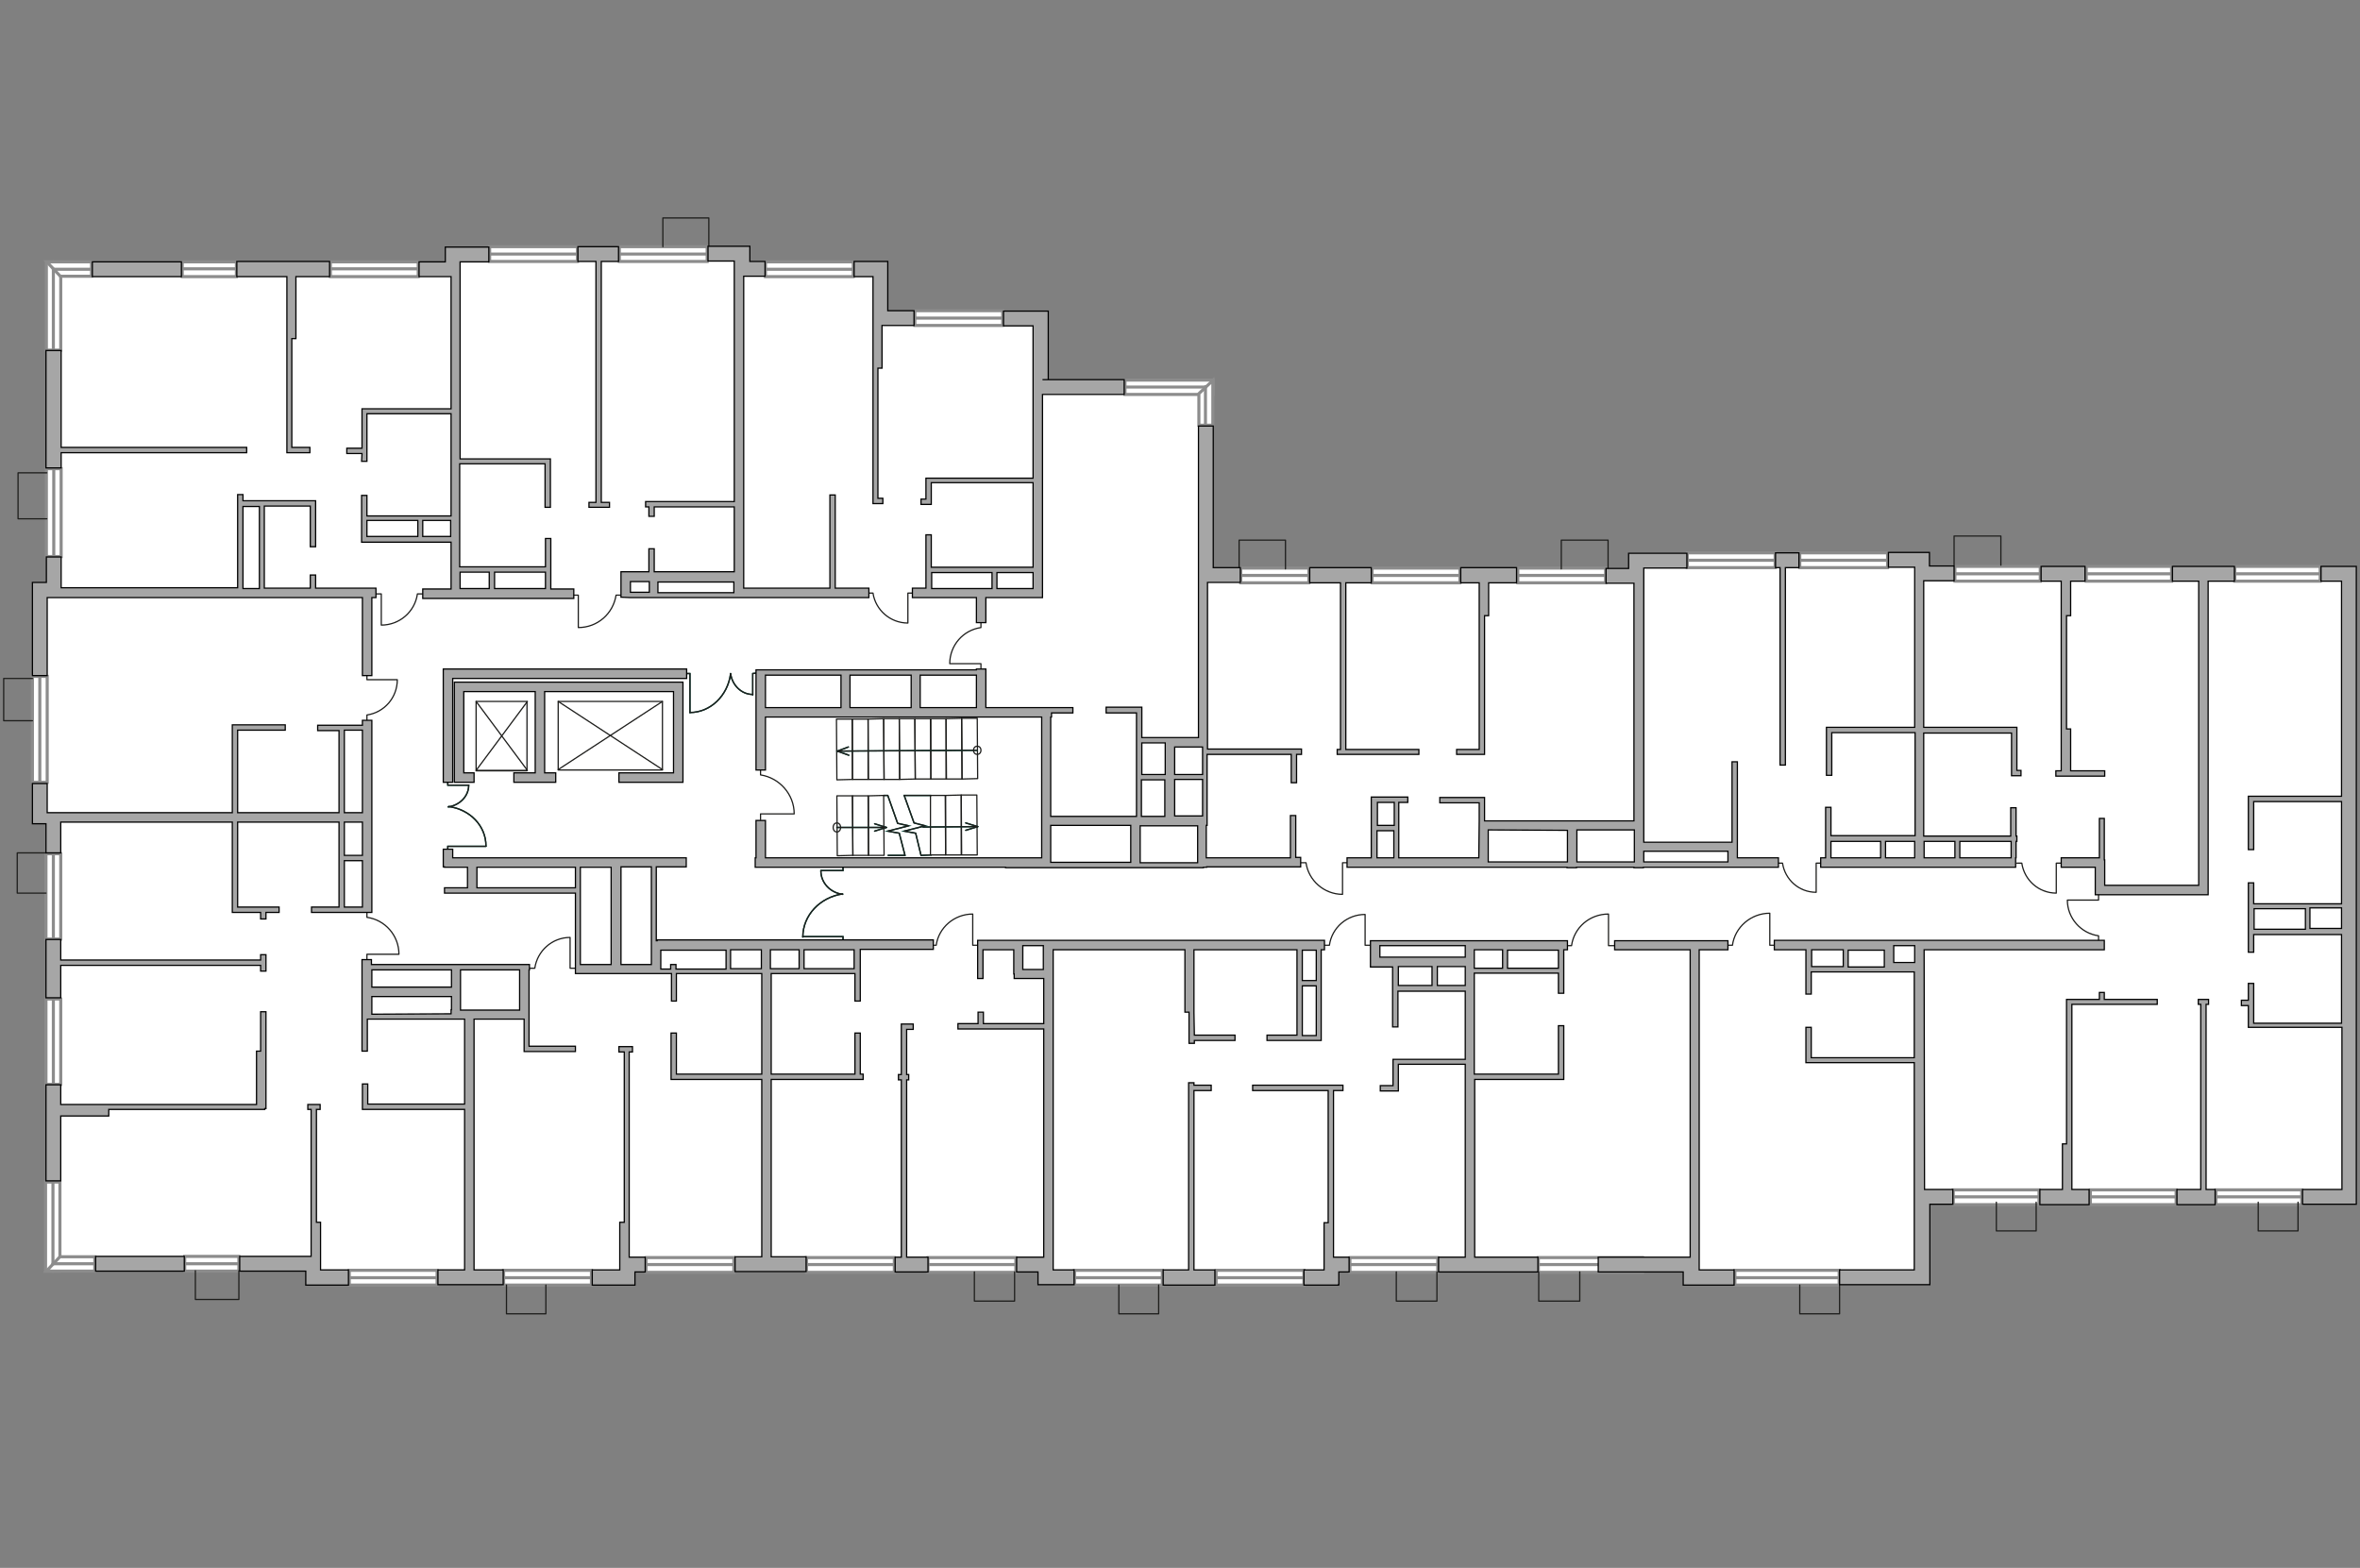 <?xml version="1.0" encoding="utf-8"?>
<!-- Generator: Adobe Illustrator 28.0.0, SVG Export Plug-In . SVG Version: 6.00 Build 0)  -->
<svg version="1.1" xmlns="http://www.w3.org/2000/svg" xmlns:xlink="http://www.w3.org/1999/xlink" x="0px" y="0px"
	 viewBox="0 0 575 382" style="enable-background:new 0 0 575 382;" xml:space="preserve">
<rect x="0" y="0" width="575" height="382" fill="#808080" stroke="none"/>
<style type="text/css">
	.st0{fill:#FFFFFF;}
	.st1{fill:#FFFFFF;stroke:#8C8C8C;stroke-width:0.75;stroke-linecap:round;stroke-miterlimit:10;}
	.st2{fill:none;stroke:#8C8C8C;stroke-width:0.75;stroke-linecap:round;stroke-miterlimit:10;}
	.st3{fill:none;stroke:#1D1D1B;stroke-width:0.3;stroke-linecap:round;stroke-linejoin:round;stroke-miterlimit:10;}
	.st4{fill:none;stroke:#014637;stroke-width:0.35;stroke-linecap:round;stroke-miterlimit:22.926;}
	.st5{fill:#A6A6A6;stroke:#000000;stroke-width:0.3;stroke-miterlimit:22.926;}
	.st6{display:none;opacity:0.1;}
	.st7{display:inline;fill:#00FFFF;}
</style>
<g id="Слой_1">
	<g id="bg">
		<rect x="358" y="237" class="st0" width="54.7" height="71.1"/>
		<rect x="380.1" y="230.3" class="st0" width="32.5" height="12.9"/>
		<polygon class="st0" points="186.2,247.3 113.5,247.3 113.5,311.7 152.5,311.2 152.4,308.1 186.6,308.1 		"/>
		<rect x="127.2" y="236.6" class="st0" width="59.3" height="12.4"/>
		<rect x="253.1" y="94.3" class="st0" width="39.5" height="81.3"/>
		<rect x="254.7" y="173" class="st0" width="37.8" height="7.3"/>
		<rect x="255.3" y="174.1" class="st0" width="21.8" height="26.3"/>
		<rect x="238.7" y="144.6" class="st0" width="17.7" height="29.4"/>
		<rect x="110.8" y="62.1" class="st0" width="68.3" height="76.7"/>
		<rect x="133" y="132.7" class="st0" width="19.5" height="12.2"/>
		<rect x="144.5" y="137.5" class="st0" width="34.9" height="3.6"/>
		<rect x="8.9" y="144.4" class="st0" width="73.9" height="55.2"/>
		<rect x="72.4" y="144.4" class="st0" width="16.9" height="32.7"/>
		<rect x="412.6" y="236.1" class="st0" width="54.8" height="75.1"/>
		<rect x="412.6" y="230.2" class="st0" width="28" height="11.1"/>
		<rect x="186" y="236.6" class="st0" width="69.1" height="71.5"/>
		<rect x="208.3" y="230.2" class="st0" width="39.5" height="9.2"/>
		<rect x="399" y="136.4" class="st0" width="68.4" height="67.9"/>
		<rect x="421.7" y="198.2" class="st0" width="23.6" height="11.9"/>
		<rect x="179.5" y="64.8" class="st0" width="34.5" height="79.6"/>
		<rect x="210.4" y="77.5" class="st0" width="42.7" height="61.7"/>
		<rect x="204.8" y="132.1" class="st0" width="21.1" height="12.6"/>
		<rect x="398.6" y="200.6" class="st0" width="27.6" height="5.6"/>
		<rect x="82.1" y="115.9" class="st0" width="28.5" height="10.3"/>
		<rect x="76.4" y="247.6" class="st0" width="37.4" height="64.1"/>
		<rect x="11.1" y="198.8" class="st0" width="71.7" height="109"/>
		<rect x="79.9" y="221.6" class="st0" width="9.1" height="27.5"/>
		<rect x="293" y="140.1" class="st0" width="106.1" height="54.7"/>
		<rect x="293" y="197.7" class="st0" width="41.4" height="13.4"/>
		<rect x="340.3" y="191.3" class="st0" width="21" height="18.8"/>
		<rect x="360.7" y="186.3" class="st0" width="38.3" height="15.2"/>
		<rect x="293.1" y="191.8" class="st0" width="41.5" height="8.6"/>
		<polygon class="st0" points="254.6,253 357.6,253 358,308.1 324,308.1 323.9,311.8 254.6,311.7 		"/>
		<rect x="255.3" y="229.8" class="st0" width="61.1" height="26.4"/>
		<rect x="12.6" y="65.5" class="st0" width="45.6" height="80.1"/>
		<rect x="56.4" y="65.5" class="st0" width="54.1" height="57.2"/>
		<rect x="75.8" y="131.6" class="st0" width="34.7" height="12.8"/>
		<rect x="63.4" y="120.7" class="st0" width="25.4" height="23.1"/>
		<rect x="75.2" y="122.1" class="st0" width="1.3" height="10.1"/>
		<rect x="321" y="230.2" class="st0" width="36.9" height="26.8"/>
		<rect x="127.8" y="235.8" class="st0" width="13.2" height="2"/>
		<rect x="467.8" y="140.1" class="st0" width="69" height="64.6"/>
		<rect x="512.1" y="201.2" class="st0" width="25.3" height="15.7"/>
		<rect x="490.6" y="198.1" class="st0" width="25.6" height="12.4"/>
		<rect x="467.9" y="229.8" class="st0" width="104.4" height="61.3"/>
		<rect x="511.7" y="216.9" class="st0" width="37" height="13.5"/>
		<rect x="511.3" y="226.8" class="st0" width="61" height="7.7"/>
		<rect x="536.8" y="138.6" class="st0" width="35.5" height="82.1"/>
		<rect x="52.9" y="109.1" class="st0" width="241.9" height="183.8"/>
		<rect x="182.7" y="169.6" class="st0" width="389.6" height="87.4"/>
	</g>
	<g id="windows">
		<g>
			<rect x="80.5" y="63.8" class="st1" width="21.4" height="3.6"/>
			<line class="st2" x1="80.5" y1="65.5" x2="101.8" y2="65.5"/>
		</g>
		<g>
			<rect x="11.3" y="114.2" class="st1" width="3.6" height="21.4"/>
			<line class="st2" x1="13.1" y1="135.6" x2="13.1" y2="114.3"/>
		</g>
		<g>
			<rect x="7.9" y="164.8" class="st1" width="3.6" height="25.8"/>
			<line class="st2" x1="9.7" y1="190.6" x2="9.7" y2="164.8"/>
		</g>
		<g>
			<rect x="11.2" y="208" class="st1" width="3.6" height="20.8"/>
			<line class="st2" x1="13" y1="228.7" x2="13" y2="208"/>
		</g>
		<g>
			<rect x="11.2" y="243.4" class="st1" width="3.6" height="20.8"/>
			<line class="st2" x1="13" y1="264.1" x2="13" y2="243.3"/>
		</g>
		<g>
			<rect x="119.3" y="60.1" class="st1" width="21.4" height="3.6"/>
			<line class="st2" x1="119.3" y1="61.9" x2="140.6" y2="61.9"/>
		</g>
		<g>
			<rect x="85.1" y="309.5" class="st1" width="21.4" height="3.6"/>
			<line class="st2" x1="85.1" y1="311.3" x2="106.3" y2="311.3"/>
		</g>
		<g>
			<rect x="122.7" y="309.5" class="st1" width="21.4" height="3.6"/>
			<line class="st2" x1="122.7" y1="311.3" x2="144" y2="311.3"/>
		</g>
		<g>
			<rect x="157.4" y="306.4" class="st1" width="21.4" height="3.6"/>
			<line class="st2" x1="157.5" y1="308.1" x2="178.7" y2="308.1"/>
		</g>
		<g>
			<rect x="196.5" y="306.4" class="st1" width="21.4" height="3.6"/>
			<line class="st2" x1="196.5" y1="308.1" x2="217.8" y2="308.1"/>
		</g>
		<g>
			<rect x="226.1" y="306.4" class="st1" width="21.4" height="3.6"/>
			<line class="st2" x1="226.1" y1="308.1" x2="247.4" y2="308.1"/>
		</g>
		<g>
			<rect x="261.8" y="309.5" class="st1" width="21.4" height="3.6"/>
			<line class="st2" x1="261.8" y1="311.3" x2="283.2" y2="311.3"/>
		</g>
		<g>
			<rect x="296.3" y="309.5" class="st1" width="21.4" height="3.6"/>
			<line class="st2" x1="296.2" y1="311.3" x2="317.5" y2="311.3"/>
		</g>
		<g>
			<rect x="328.9" y="306.4" class="st1" width="21.4" height="3.6"/>
			<line class="st2" x1="328.9" y1="308.1" x2="350.3" y2="308.1"/>
		</g>
		<g>
			<rect x="374.8" y="306.4" class="st1" width="25.4" height="3.6"/>
			<line class="st2" x1="374.8" y1="308.1" x2="400.2" y2="308.1"/>
		</g>
		<g>
			<rect x="422.7" y="309.5" class="st1" width="25.4" height="3.6"/>
			<line class="st2" x1="422.7" y1="311.3" x2="448" y2="311.3"/>
		</g>
		<g>
			<rect x="475.9" y="289.9" class="st1" width="20.9" height="3.6"/>
			<line class="st2" x1="476" y1="291.6" x2="496.8" y2="291.6"/>
		</g>
		<g>
			<rect x="509.3" y="289.9" class="st1" width="20.9" height="3.6"/>
			<line class="st2" x1="509.3" y1="291.6" x2="530.2" y2="291.6"/>
		</g>
		<g>
			<rect x="539.9" y="289.9" class="st1" width="20.9" height="3.6"/>
			<line class="st2" x1="540" y1="291.6" x2="560.8" y2="291.6"/>
		</g>
		<g>
			<rect x="150.9" y="60.1" class="st1" width="21.4" height="3.6"/>
			<line class="st2" x1="150.9" y1="61.9" x2="172.2" y2="61.9"/>
		</g>
		<g>
			<rect x="186.5" y="63.8" class="st1" width="21.4" height="3.6"/>
			<line class="st2" x1="186.5" y1="65.6" x2="207.9" y2="65.6"/>
		</g>
		<g>
			<rect x="222.9" y="75.7" class="st1" width="21.4" height="3.6"/>
			<line class="st2" x1="223" y1="77.5" x2="244.3" y2="77.5"/>
		</g>
		<g>
			<rect x="334.3" y="138.4" class="st1" width="21.4" height="3.6"/>
			<line class="st2" x1="334.3" y1="140.2" x2="355.7" y2="140.2"/>
		</g>
		<g>
			<rect x="302.3" y="138.4" class="st1" width="16.6" height="3.6"/>
			<line class="st2" x1="302.3" y1="140.2" x2="318.9" y2="140.2"/>
		</g>
		<g>
			<rect x="369.8" y="138.4" class="st1" width="21.4" height="3.6"/>
			<line class="st2" x1="369.7" y1="140.2" x2="391.1" y2="140.2"/>
		</g>
		<g>
			<rect x="411.1" y="134.7" class="st1" width="21.4" height="3.6"/>
			<line class="st2" x1="411.2" y1="136.5" x2="432.4" y2="136.5"/>
		</g>
		<g>
			<rect x="438.5" y="134.7" class="st1" width="21.4" height="3.6"/>
			<line class="st2" x1="438.5" y1="136.5" x2="459.9" y2="136.5"/>
		</g>
		<g>
			<rect x="476.3" y="138" class="st1" width="20.8" height="3.6"/>
			<line class="st2" x1="476.4" y1="139.8" x2="497.1" y2="139.8"/>
		</g>
		<g>
			<rect x="508.3" y="138" class="st1" width="20.8" height="3.6"/>
			<line class="st2" x1="508.3" y1="139.8" x2="529.1" y2="139.8"/>
		</g>
		<g>
			<rect x="544.5" y="138" class="st1" width="20.8" height="3.6"/>
			<line class="st2" x1="544.6" y1="139.8" x2="565.3" y2="139.8"/>
		</g>
		<g>
			<rect x="44.4" y="63.8" class="st1" width="13.2" height="3.6"/>
			<line class="st2" x1="44.4" y1="65.5" x2="57.5" y2="65.5"/>
		</g>
		<g>
			<rect x="45" y="306.1" class="st1" width="13.2" height="3.6"/>
			<line class="st2" x1="45" y1="307.9" x2="58.2" y2="307.9"/>
		</g>
		<g>
			<g>
				<rect x="274.1" y="92.6" class="st1" width="21.5" height="3.5"/>
				<line class="st2" x1="295.5" y1="94.3" x2="274.1" y2="94.3"/>
			</g>
			<g>
				<polygon class="st1" points="292.1,103.6 292.1,95.9 295.5,92.7 295.5,103.6 				"/>
				<line class="st2" x1="293.7" y1="94.2" x2="293.7" y2="103.6"/>
			</g>
		</g>
		<g>
			<g>
				<rect x="11.3" y="63.8" class="st1" width="3.5" height="21.5"/>
				<line class="st2" x1="13" y1="63.8" x2="13" y2="85.3"/>
			</g>
			<g>
				<polygon class="st1" points="22.3,67.3 14.7,67.3 11.4,63.8 22.3,63.8 				"/>
				<line class="st2" x1="13" y1="65.6" x2="22.3" y2="65.6"/>
			</g>
		</g>
		<g>
			<g>
				<rect x="11.1" y="288" class="st1" width="3.5" height="21.7"/>
				<line class="st2" x1="12.9" y1="309.7" x2="12.9" y2="287.9"/>
			</g>
			<g>
				<polygon class="st1" points="23.1,306.2 14.6,306.2 11.3,309.7 23.1,309.7 				"/>
				<line class="st2" x1="12.9" y1="307.9" x2="23.1" y2="307.9"/>
			</g>
		</g>
	</g>
	<g id="plan">
		<polyline class="st3" points="448.2,313.1 448.2,320.1 438.5,320.1 438.5,313.1 		"/>
		<polyline class="st3" points="496.1,292.9 496.1,299.9 486.4,299.9 486.4,292.9 		"/>
		<polyline class="st3" points="559.9,292.9 559.9,299.9 550.2,299.9 550.2,292.9 		"/>
		<polyline class="st3" points="384.9,309.9 384.9,317 374.9,317 374.9,309.9 		"/>
		<polyline class="st3" points="350.1,309.9 350.1,317 340.2,317 340.2,309.9 		"/>
		<polyline class="st3" points="282.3,313.1 282.3,320.1 272.6,320.1 272.6,313.1 		"/>
		<polyline class="st3" points="247.2,309.9 247.2,317 237.4,317 237.4,309.9 		"/>
		<polyline class="st3" points="133,313.1 133,320.1 123.4,320.1 123.4,313.1 		"/>
		<polyline class="st3" points="58.2,309.6 58.2,316.6 47.6,316.6 47.6,309.6 		"/>
		<polyline class="st3" points="11.2,217.6 4.2,217.6 4.2,207.8 11.2,207.8 		"/>
		<polyline class="st3" points="7.9,175.6 0.9,175.6 0.9,165.3 7.9,165.3 		"/>
		<polyline class="st3" points="11.4,126.4 4.4,126.4 4.4,115.2 11.4,115.2 		"/>
		<polyline class="st3" points="161.5,60.1 161.5,53.1 172.7,53.1 172.7,60.1 		"/>
		<polyline class="st3" points="301.9,138.6 301.9,131.6 313.2,131.6 313.2,138.6 		"/>
		<polyline class="st3" points="380.4,138.6 380.4,131.6 391.8,131.6 391.8,138.6 		"/>
		<polyline class="st3" points="476.1,137.7 476.1,130.6 487.5,130.6 487.5,137.7 		"/>
		<path class="st3" d="M433.2,210.3h1.1c0.6,4,4,7.1,8.2,7.1v-7.1h1.2"/>
		<path class="st3" d="M491.4,210.3h1.2c0.6,4.1,4.1,7.3,8.4,7.3v-7.3h1.3"/>
		<path class="st3" d="M317,210.2h1.2c0.6,4.3,4.4,7.7,8.9,7.7v-7.7h1.3"/>
		<path class="st3" d="M211.5,144.5h1.2c0.6,4.1,4.2,7.3,8.5,7.3v-7.3h1.3"/>
		<path class="st3" d="M102.9,144.7h-1.2c-0.6,4.3-4.3,7.6-8.8,7.6v-7.6h-1.3"/>
		<path class="st3" d="M151.4,145h-1.3c-0.7,4.5-4.5,7.9-9.2,7.9V145h-1.4"/>
		<path class="st3" d="M420.9,230.3h1.2c0.6-4.4,4.5-7.8,9.1-7.8v7.8h1.4"/>
		<path class="st3" d="M381.7,230.4h1.2c0.6-4.4,4.4-7.7,9-7.7v7.7h1.4"/>
		<path class="st3" d="M322.7,230.3h1.2c0.6-4.3,4.3-7.5,8.7-7.5v7.5h1.3"/>
		<path class="st3" d="M226.9,230.3h1.2c0.6-4.3,4.4-7.6,8.9-7.6v7.6h1.3"/>
		<path class="st3" d="M185.3,187.5v1.3c4.6,0.7,8.2,4.7,8.2,9.5h-8.2v1.4"/>
		<path class="st3" d="M129.1,235.9h1.2c0.6-4.2,4.2-7.5,8.6-7.5v7.5h1.3"/>
		<path class="st3" d="M239,151.7v1.2c-4.3,0.6-7.6,4.3-7.6,8.8h7.6v1.3"/>
		<path class="st3" d="M511.3,229.2V228c-4.3-0.6-7.6-4.3-7.6-8.7h7.6v-1.3"/>
		<path class="st3" d="M89.4,222.3v1.2c4.4,0.6,7.8,4.4,7.8,9h-7.8v1.4"/>
		<path class="st3" d="M89.4,175.4v-1.2c4.2-0.6,7.4-4.2,7.4-8.6h-7.4v-1.3"/>
		<g>
			<g>
				<g>
					<polyline class="st4" points="200,212.1 205.4,212.1 205.4,211.3 					"/>
					<path class="st4" d="M205.4,217.9"/>
					<path class="st4" d="M205.3,217.9c-3-0.4-5.3-2.8-5.3-5.7"/>
				</g>
				<g>
					<polyline class="st4" points="195.6,228.2 205.4,228.2 205.4,229.1 					"/>
					<path class="st4" d="M205.4,217.8"/>
					<path class="st4" d="M205.3,217.8c-5.5,0.8-9.7,5.2-9.7,10.5"/>
				</g>
			</g>
			<g>
				<g>
					<polyline class="st3" points="200,212.1 205.4,212.1 205.4,211.3 					"/>
					<path class="st3" d="M205.4,217.9"/>
					<path class="st3" d="M205.3,217.9c-3-0.4-5.3-2.8-5.3-5.7"/>
				</g>
				<g>
					<polyline class="st3" points="195.6,228.2 205.4,228.2 205.4,229.1 					"/>
					<path class="st3" d="M205.4,217.8"/>
					<path class="st3" d="M205.3,217.8c-5.5,0.8-9.7,5.2-9.7,10.5"/>
				</g>
			</g>
		</g>
		<g>
			<g>
				<g>
					<polyline class="st4" points="183.4,169.3 183.4,164.1 184.2,164 					"/>
					<path class="st4" d="M178,164.1"/>
					<path class="st4" d="M178,164.1c0.4,2.9,2.7,5.1,5.4,5.1"/>
				</g>
				<g>
					<polyline class="st4" points="168.1,173.6 168.1,164.1 167.3,164.1 					"/>
					<path class="st4" d="M178,164.1"/>
					<path class="st4" d="M178,164.2c-0.7,5.3-4.9,9.4-9.9,9.4"/>
				</g>
			</g>
			<g>
				<g>
					<polyline class="st3" points="183.4,169.3 183.4,164.1 184.2,164 					"/>
					<path class="st3" d="M178,164.1"/>
					<path class="st3" d="M178,164.1c0.4,2.9,2.7,5.1,5.4,5.1"/>
				</g>
				<g>
					<polyline class="st3" points="168.1,173.6 168.1,164.1 167.3,164.1 					"/>
					<path class="st3" d="M178,164.1"/>
					<path class="st3" d="M178,164.2c-0.7,5.3-4.9,9.4-9.9,9.4"/>
				</g>
			</g>
		</g>
		<g>
			<g>
				<g>
					<polyline class="st4" points="114.2,191.3 109.1,191.3 109.1,190.5 					"/>
					<path class="st4" d="M109.1,196.6"/>
					<path class="st4" d="M109.2,196.6c2.8-0.4,5-2.6,5-5.3"/>
				</g>
				<g>
					<polyline class="st4" points="118.4,206.2 109.1,206.2 109.1,207 					"/>
					<path class="st4" d="M109.1,196.5"/>
					<path class="st4" d="M109.3,196.5c5.2,0.7,9.1,4.7,9.1,9.6"/>
				</g>
			</g>
			<g>
				<g>
					<polyline class="st3" points="114.2,191.3 109.1,191.3 109.1,190.5 					"/>
					<path class="st3" d="M109.1,196.6"/>
					<path class="st3" d="M109.2,196.6c2.8-0.4,5-2.6,5-5.3"/>
				</g>
				<g>
					<polyline class="st3" points="118.4,206.2 109.1,206.2 109.1,207 					"/>
					<path class="st3" d="M109.1,196.5"/>
					<path class="st3" d="M109.3,196.5c5.2,0.7,9.1,4.7,9.1,9.6"/>
				</g>
			</g>
		</g>
		<g>
			<g>
				<polyline class="st4" points="215.3,193.8 216.3,193.8 218.7,200.6 221.4,201.2 216.3,202.5 219.1,203 220.5,208.4 216.4,208.4 
									"/>
			</g>
			<g>
				<polyline class="st3" points="215.3,193.8 216.3,193.8 218.7,200.6 221.4,201.2 216.3,202.5 219.1,203 220.5,208.4 216.4,208.4 
									"/>
			</g>
		</g>
		<g>
			<g>
				<polyline class="st4" points="226.8,193.8 220.3,193.8 222.7,200.5 225.4,201.2 220.3,202.5 223.1,203 224.4,208.4 226.9,208.3 
									"/>
			</g>
			<g>
				<polyline class="st3" points="226.8,193.8 220.3,193.8 222.7,200.5 225.4,201.2 220.3,202.5 223.1,203 224.4,208.4 226.9,208.3 
									"/>
			</g>
		</g>
		<polygon class="st3" points="203.9,190 203.8,175.2 207.6,175.2 207.7,189.9 		"/>
		<polygon class="st3" points="207.7,189.9 207.7,175.2 211.5,175.2 211.5,189.9 		"/>
		<polygon class="st3" points="211.6,189.9 211.5,175.2 215.3,175.1 215.4,189.9 		"/>
		<polygon class="st3" points="215.4,189.9 215.3,175.1 219.1,175.1 219.2,189.9 		"/>
		<polygon class="st3" points="219.2,189.9 219.1,175.1 222.9,175.1 223,189.8 		"/>
		<polygon class="st3" points="223,189.8 222.9,175.1 226.7,175.1 226.8,189.8 		"/>
		<polygon class="st3" points="226.8,189.8 226.8,175.1 230.5,175.1 230.5,189.8 		"/>
		<polygon class="st3" points="230.6,189.8 230.5,175.1 234.3,175 234.4,189.8 		"/>
		<polygon class="st3" points="234.4,189.8 234.3,175 238.1,175 238.2,189.7 		"/>
		<g>
			<g>
				<g>
					<line class="st4" x1="206.8" y1="184" x2="204" y2="183"/>
					<line class="st4" x1="204" y1="183" x2="206.7" y2="182"/>
				</g>
				<line class="st4" x1="238.1" y1="182.8" x2="203.9" y2="183"/>
			</g>
			<g>
				<g>
					<line class="st3" x1="206.8" y1="184" x2="204" y2="183"/>
					<line class="st3" x1="204" y1="183" x2="206.7" y2="182"/>
				</g>
				<line class="st3" x1="238.1" y1="182.8" x2="203.9" y2="183"/>
			</g>
		</g>
		<ellipse class="st3" cx="238.1" cy="182.8" rx="0.9" ry="1"/>
		<polygon class="st3" points="238,193.7 238.1,208.3 234.3,208.3 234.2,193.7 		"/>
		<polygon class="st3" points="234.2,193.7 234.2,208.3 230.4,208.3 230.4,193.8 		"/>
		<polygon class="st3" points="230.3,193.8 230.4,208.3 226.7,208.3 226.7,193.8 		"/>
		<polygon class="st3" points="215.3,193.8 215.4,208.4 211.6,208.4 211.6,193.9 		"/>
		<polygon class="st3" points="211.5,193.9 211.6,208.4 207.8,208.4 207.7,193.9 		"/>
		<polygon class="st3" points="207.7,193.9 207.8,208.4 204,208.5 203.9,193.9 		"/>
		<g>
			<g>
				<g>
					<line class="st4" x1="235.3" y1="200.5" x2="238.2" y2="201.4"/>
					<line class="st4" x1="238.2" y1="201.4" x2="235.3" y2="202.3"/>
				</g>
				<line class="st4" x1="224.9" y1="201.5" x2="238.2" y2="201.4"/>
			</g>
			<g>
				<g>
					<line class="st3" x1="235.3" y1="200.5" x2="238.2" y2="201.4"/>
					<line class="st3" x1="238.2" y1="201.4" x2="235.3" y2="202.3"/>
				</g>
				<line class="st3" x1="224.9" y1="201.5" x2="238.2" y2="201.4"/>
			</g>
		</g>
		<g>
			<g>
				<g>
					<line class="st4" x1="213.1" y1="200.7" x2="215.9" y2="201.6"/>
					<line class="st4" x1="215.9" y1="201.6" x2="213.1" y2="202.5"/>
				</g>
				<line class="st4" x1="203.9" y1="201.6" x2="216" y2="201.6"/>
			</g>
			<g>
				<g>
					<line class="st3" x1="213.1" y1="200.7" x2="215.9" y2="201.6"/>
					<line class="st3" x1="215.9" y1="201.6" x2="213.1" y2="202.5"/>
				</g>
				<line class="st3" x1="203.9" y1="201.6" x2="216" y2="201.6"/>
			</g>
		</g>
		<ellipse class="st3" cx="203.9" cy="201.6" rx="0.9" ry="1.1"/>
		<rect x="116" y="170.9" class="st3" width="12.4" height="16.9"/>
		<rect x="136" y="170.9" class="st3" width="25.4" height="16.7"/>
		<polyline class="st3" points="116,170.9 128.5,187.7 116,187.7 128.5,170.9 		"/>
		<line class="st3" x1="136" y1="170.9" x2="161.4" y2="187.5"/>
		<line class="st3" x1="136" y1="187.5" x2="161.4" y2="170.9"/>
		<g>
			<rect x="22.5" y="63.8" class="st5" width="21.7" height="3.6"/>
			<rect x="23.3" y="306.1" class="st5" width="21.6" height="3.6"/>
			<polygon class="st5" points="14.9,110.3 60.1,110.3 60.1,109 14.9,109 14.9,85.4 11.2,85.4 11.2,114 14.9,114 			"/>
			<path class="st5" d="M11.2,200.7v7.1h3.6v-7.5h41.8v21.5v0.5h6.9v1.6h1.3v-1.6H68V221H57.9v-20.7h24.7V221h-6.7v1.3h6.7h1.3h4.4
				l0,0h2.3v-46.8h-2.3v1.2h-4.4l0,0h-1.3l0,0h-5.2v1.3h5.2V198H57.9v-20.1h11.6v-1.3H56.6v1.3l0,0V198H14.8l0,0h-3.3v-7.1H7.9v9.8
				H11.2z M88.3,208.4h-4.4v-8.1h4.4V208.4z M83.9,221v-11.3h4.4V221H83.9z M83.9,177.9h4.4V198h-4.4V177.9z"/>
			<polygon class="st5" points="11.2,228.9 11.2,243.1 14.8,243.1 14.8,235.2 63.5,235.2 63.5,236.6 64.8,236.6 64.8,232.6 
				63.5,232.6 63.5,233.9 14.8,233.9 14.8,228.9 			"/>
			<path class="st5" d="M11.5,145.6h3.4l0,0h73.4v19h2.3v-19h1v-2.3H76.9v-3.2h-1.3v3.2H64.4v-20h11.2v9.9h1.3v-10.8l0,0V122H59.2
				v-1.5h-1.3v22.7h-43v-7.5h-3.6v6.2H7.9v22.7h3.6V145.6z M59.2,123.4h4v20h-4V123.4z"/>
			<polygon class="st5" points="326.2,306.3 324.9,306.3 324.9,297.9 324.9,297.9 324.9,265.7 327.2,265.7 327.2,264.4 305.2,264.4 
				305.2,265.7 323.6,265.7 323.6,297.9 322.6,297.9 322.6,306.3 322.6,309.4 317.7,309.4 317.7,313.1 326.1,313.1 326.1,313 
				326.2,313 326.2,309.9 328.7,309.9 328.7,306.3 			"/>
			<polygon class="st5" points="502.2,141.6 502.2,147.2 502.2,147.2 502.2,178.6 502.2,178.6 502.2,187.8 500.9,187.8 500.9,189.1 
				502.2,189.1 502.2,189.1 504.5,189.1 504.5,189.1 512.8,189.1 512.8,187.8 504.5,187.8 504.5,177.6 503.5,177.6 503.5,150 
				504.5,150 504.5,141.6 508,141.6 508,138 497.3,138 497.3,141.6 			"/>
			<polygon class="st5" points="212.7,77.5 212.7,77.5 212.7,79.3 212.7,89.7 212.7,89.7 212.7,121.4 212.7,121.4 212.7,122.7 
				215.1,122.7 215.1,121.4 213.9,121.4 213.9,89.7 214.9,89.7 214.9,79.3 222.7,79.3 222.7,75.7 216.3,75.7 216.3,67.4 216.3,67.4 
				216.3,63.7 216.3,63.7 216.3,63.7 212.7,63.7 212.7,63.7 208.1,63.7 208.1,67.4 212.7,67.4 			"/>
			<polygon class="st5" points="69.9,82.5 69.9,82.5 69.9,109 69.9,109 69.9,110.3 69.9,110.3 69.9,110.3 71.1,110.3 71.1,110.3 
				75.5,110.3 75.5,109 71.1,109 71.1,82.5 72.1,82.5 72.1,67.4 80.3,67.4 80.3,63.7 57.7,63.7 57.7,67.4 69.9,67.4 			"/>
			<path class="st5" d="M491.2,209L491.2,209v-4h0.2v-1.3h-0.2v-6.9h-1.3v6.9h-21.2v-25.1h21.4V189h0.6h0.7h1v-1.3h-1v-9.2v-1v-0.3
				h-22.7v-35.7h7.4v-3.6h-6v-3.3h-3.6l0,0h-6.4v3.6h6.4v3.3l0,0v35.7h-21.5v0.3v1v10.4h1.3v-10.4h20.3v25.1h-20.5v-6.9h-1.3V209
				h-1.2v2.3h47.5V209z M490,209h-12.5v-4H490V209z M476.3,205v4h-7.5v-4H476.3z M466.5,209h-7.1v-4h7.1V209z M446.1,205h12.1v4
				h-12.1V205z"/>
			<path class="st5" d="M381.9,229.2h-25l0,0h-23v0.6l0,0v5.8h2.3l0,0h3.1v14.6h1.3v-8.7H357v16.6h-16.3l0,0h-1.3v6.4h-3.1v1.3h4.4
				v-0.5v-0.8v-5.2H357v47h-6.5v3.6h24.2v-3.6h-15.4V263H381v-0.2v-1.1v-11.8h-1.3v11.8h-20.5v-24.6h20.5v4.9h1.3v-10.6h0.9V229.2z
				 M336.2,230.4H357v1v1.8h-20.8V230.4z M340.7,235.5h8.2v4.6h-8.2V235.5z M350.2,240.1v-4.6h6.8v4.6H350.2z M359.2,231.4h6.9v4.5
				h-6.9V231.4z M379.7,235.9h-12.4v-4.4h12.4V235.9z"/>
			<path class="st5" d="M159.9,229.2v-18h7.3V209h-56.9v-2.1h-2.3v4.3h0.3v0.1h5.6v5h-5.6v1.3h31.9V235v0.5v1.7h18.6l0,0h2.3l0,0
				h2.5v6.7h1.2v-6.7h20.8v24.5h-20.8v-10h-1.3v10v1.3l0,0h22.1v43.2h-6.5v3.6h17.3v-3.6h-8.5V263h22.4v-1.3h-0.7v-10h-1.3v10h-20.4
				v-24.5h20.4v6.7h1.3v-12.6h17.8V229h-67.3V229.2z M158.7,232.8v2.2h-7.4v-23.8h7.4V232.8L158.7,232.8z M116.2,216.3v-5h24v5
				H116.2z M141.4,211.3h7.5V235h-7.5V211.3z M163.4,235v1.1H161v-1v-3.6h15.9v4.6h-12.2V235H163.4z M178,236v-4.6h7.5v4.6H178z
				 M187.7,231.4h7v4.6h-7V231.4z M208.1,236h-12.2v-4.6h12.2V236z"/>
			<polygon class="st5" points="26.5,271.9 26.5,270.3 64.5,270.3 64.5,270.1 64.8,270.1 64.8,256.1 64.8,256.1 64.8,246.5 
				63.5,246.5 63.5,256.1 62.5,256.1 62.5,269.1 14.8,269.1 14.8,264.3 11.2,264.3 11.2,287.7 14.8,287.7 14.8,271.9 			"/>
			<polygon class="st5" points="78.1,297.8 77.1,297.8 77.1,270.3 78,270.3 78,269.1 75,269.1 75,270.3 75.8,270.3 75.8,297.8 
				75.8,299.8 75.8,306.1 58.4,306.1 58.4,309.7 74.5,309.7 74.5,313.1 84.9,313.1 84.9,309.4 78.1,309.4 			"/>
			<polygon class="st5" points="153.3,297.8 153.3,297.8 153.3,256.3 154.1,256.3 154.1,255 150.8,255 150.8,256.3 152.1,256.3 
				152.1,297.8 151,297.8 151,309.4 144.3,309.4 144.3,313.1 154.7,313.1 154.7,309.9 157.2,309.9 157.2,306.3 153.3,306.3 			"/>
			<polygon class="st5" points="414,231.4 421,231.4 421,229.2 393.4,229.2 393.4,231.4 411.8,231.4 411.8,306.3 389.4,306.3 
				389.4,309.9 410.1,309.9 410.1,313.1 422.5,313.1 422.5,309.4 414,309.4 			"/>
			<path class="st5" d="M468.8,231.4h43.9v-2.3h-35.8l0,0h-17.5l0,0h-27.1v2.3h7.7v10.8h1.3v-5.4H459l0,0h7.4v20.9h-25.1v-7.4H440
				v8.6h1.3l0,0h25.1v36.9l0,0v13.6h-18.2v3.6h22l0,0l0,0v-19.6h5.6v-3.6h-6.9L468.8,231.4L468.8,231.4z M459.1,235.6h-8.8v-4.1h8.8
				v3.1V235.6z M441.4,231.4h7.7v4.1h-7.7V231.4z M461.4,234.5v-4.1h5.1v4.1H461.4z"/>
			<polygon class="st5" points="535.7,215.7 512.8,215.7 512.8,209.5 512.7,209.5 512.7,199.4 511.5,199.4 511.5,209 502.2,209 
				502.2,211.3 510.5,211.3 510.5,218 512.3,218 512.3,218 538,218 538,215.7 538,215.7 538,141.6 544.4,141.6 544.4,138 529.3,138 
				529.3,141.6 535.7,141.6 			"/>
			<polygon class="st5" points="167.3,163 108,163 108,163.2 108,165.3 108,190.6 110.3,190.6 110.3,165.3 167.3,165.3 			"/>
			<polygon class="st5" points="166.4,168.5 166.4,166.2 110.7,166.2 110.7,166.2 110.7,168.5 110.7,188.3 110.7,190.6 110.7,190.6 
				115.5,190.6 115.5,188.3 113,188.3 113,168.5 130.4,168.5 130.4,188.3 125.2,188.3 125.2,190.6 130.4,190.6 132.7,190.6 
				135.4,190.6 135.4,188.3 132.7,188.3 132.7,168.5 164.1,168.5 164.1,188.3 150.8,188.3 150.8,190.6 164.1,190.6 164.1,190.6 
				166.4,190.6 166.4,190.6 166.4,190.6 166.4,190.6 			"/>
			<path class="st5" d="M153.6,145.6h4.6l0,0h2.3l0,0h18.5h1.1h1.2l0,0h30.4v-2.3h-8.2v-22.7h-1.3v22.7h-21v-76h5.2v-3.6h-3.7V60
				H179l0,0h-6.5v3.6h6.4v58.6h-21.6v1.3h0.8v2.3h1.3v-2.3h19.5v15.8h-19.5v-5.6h-1.3v5.6h-6.8l0,0l0,0v6.2L153.6,145.6L153.6,145.6
				z M153.6,141.7h4.6v2.6h-4.6V141.7z M178.8,143.4v1h-18.5v-2.6h18.5V143.4z"/>
			<path class="st5" d="M128.9,248.3L128.9,248.3L128.9,248.3L128.9,248.3v-12h0.1V235h-0.1l0,0h-2.3l0,0h-14.4l0,0h-2.3l0,0H90.5
				v-1.2h-2.3V247l0,0v9.1h1.3v-7.8h20.5l0,0h3.2V269H89.6v-4.9h-1.3v6.2h0.6l0,0h24.3v39.1h-6.5v3.6h15.9v-3.6h-7.1v-61.1h12.2v7.9
				h0.6h0.6h11.3v-1.3h-11.3L128.9,248.3L128.9,248.3z M126.6,236.3v9.8h-14.4v-9.8H126.6z M110,236.3v4.2H90.6v-4.2H110z
				 M90.6,247.1v-4.3H110v3.2h-0.1v1L90.6,247.1L90.6,247.1z"/>
			<path class="st5" d="M290.9,246.7v-1.9v-13.4H316v20.8h-7.3v1.3h13.2v-0.3v-1v-20.8h0.8v-2.3h-67.9l0,0h-7.2l0,0h-9.4v0.7v1.6v7
				h1.3v-7h7.5v5.9h0.1v1.1h7.2v11h-14.7v-2.8h-1.3v2.8h-4.9v1.3h20.9v55.6h-6.6v3.6h5.2v3.1h3.6l0,0h5.2v-3.6h-5.1v-78h32.1v15.2h1
				v5.6v1.3v0.7h1.3v-0.7h9.9v-1.3H291L290.9,246.7L290.9,246.7z M317.3,252.3v-12.1h3.4v12.1H317.3z M320.7,238.9h-3.4v-7.4h3.4
				L320.7,238.9L320.7,238.9z M254.2,236.2h-5v-4.7v-1.1h5v1.1V236.2z"/>
			<polygon class="st5" points="290.9,265.7 295.1,265.7 295.1,264.4 290.9,264.4 290.9,263.8 289.6,263.8 289.6,309.4 283.4,309.4 
				283.4,313.1 296,313.1 296,309.4 290.9,309.4 			"/>
			<polygon class="st5" points="537.5,244.7 538.1,244.7 538.1,243.5 535.6,243.5 535.6,244.7 536.2,244.7 536.2,289.8 530.4,289.8 
				530.4,293.5 536.2,293.5 537.5,293.5 539.7,293.5 539.7,289.8 537.5,289.8 			"/>
			<polygon class="st5" points="220.9,263.1 221.4,263.1 221.4,261.8 220.9,261.8 220.9,250.8 222.5,250.8 222.5,249.5 219.6,249.5 
				219.6,250.8 219.6,250.8 219.6,261.8 218.9,261.8 218.9,263.1 219.6,263.1 219.6,306.3 218.1,306.3 218.1,309.9 226.1,309.9 
				226.1,306.3 220.9,306.3 			"/>
			<polygon class="st5" points="145.2,122.4 143.5,122.4 143.5,123.6 148.5,123.6 148.5,122.4 146.5,122.4 146.5,63.7 150.7,63.7 
				150.7,60.1 140.8,60.1 140.8,63.7 145.2,63.7 			"/>
			<path class="st5" d="M226.9,122.4L226.9,122.4v-4.8h24.8v20.6h-24.8v-7.9h-1.3v13h-3.3v2.3h15.6v6.1h2.3v-6.1h13.8l0,0l0,0V96.1
				h19.9v-3.6h-19.9l0,0h1.4V75.8h-0.8h-2.9h-7.2v3.6h7.2v13.2v23.9h-25.5l0,0h-0.6v5.1h-1.2v1.3h2.5V122.4z M251.7,143.4h-8.8v-3.9
				h8.8V143.4z M227,139.5h14.7v3.9H227V139.5z"/>
			<path class="st5" d="M269.5,172.4v1.3h7.4v25.2H256v-24.2h0.2v-1h5.2v-1.3h-5.2l0,0h-16V163h-2.3v0.2h-51.4l0,0h-2.3v9.2l0,0v2.3
				l0,0v12.9h2.3v-12.9h67.3V209h-67.3v-9.1h-2.3v9.1H184v2.3h61v0.1h48.2v-0.1h0.8v-0.1h22.9v-2.3h-1.2v-10.2h-1.3V209h-20.5v-7.9
				h0.2v-2.3l0,0v-15h20.5v6.9h1.3v-6.9h1.2v-1.3h-22.9v-0.6l0,0v-2.3l0,0v-37.7h8v-3.6h-6.6v-34.5h-3.6v24v10.6v3.6l0,0v37.7h-13.8
				v-6.1l0,0v-1.3l0,0l0,0H277l0,0h-7.5V172.4z M237.9,172.4h-13.7v-7.9h13.7V172.4z M222,172.4h-14.9v-7.9H222V172.4z M186.5,164.5
				h18.4v7.9h-18.4V164.5z M278.1,190h5.7v8.9h-5.7V190z M256,201.1h19.5v9H256V209V201.1z M291.8,210.2h-14v-9h14V210.2z
				 M286.2,198.8v-8.9h6.8v8.9H286.2z M293,188.7h-6.8V182h6.8V188.7z M283.9,181v1v6.7h-5.7V181H283.9z"/>
			<polygon class="st5" points="326.6,182.6 325.8,182.6 325.8,183.8 345.7,183.8 345.7,182.6 327.9,182.6 327.9,142 334.1,142 
				334.1,138.3 319.1,138.3 319.1,142 326.6,142 			"/>
			<path class="st5" d="M360.4,200L360.4,200l-0.1,9h-19.5v-13.5h2.2v-1.3h-2.2l0,0h-1.3l0,0h-4.1l0,0h-1.3V209h-5.9v2.3h32.3l0,0
				h21.3v0.1h2.3v-0.1h14v0.1h2.3v-0.1h20.9h2.3h9.7V209h-10v-1.4v-2.4v-19.6H422v19.6h-1l0,0h-20.5v-66.8H411v-3.6h-12.8l0,0h-1.4
				v3.7h-5.5v3.6h6.8V200h-35.5l0,0h-0.9v-4.4v-1.3l0,0h-10.9v1.3h9.6L360.4,200L360.4,200z M339.7,195.5v5.6h-4.1v-5.6H339.7z
				 M335.5,202.4h4.1v6.6h-4.1V202.4z M421,207.4v2.6h-20.5v-2.6H421z M398.2,210h-14v-7.8h14V210z M381.9,202.3v7.7h-19.3v-1v-6.8
				L381.9,202.3L381.9,202.3z"/>
			<polygon class="st5" points="433.7,186.4 435,186.4 435,138.3 438.3,138.3 438.3,134.7 432.6,134.7 432.6,138.3 433.7,138.3 			
				"/>
			<polygon class="st5" points="512.7,241.8 511.5,241.8 511.5,243.5 503.5,243.5 503.5,243.6 503.5,243.6 503.5,278.7 502.5,278.7 
				502.5,289.8 497,289.8 497,293.5 509,293.5 509,289.8 504.8,289.8 504.8,282.5 504.8,278.7 504.8,244.7 525.6,244.7 525.6,243.5 
				512.7,243.5 			"/>
			<path class="st5" d="M547.9,250.3h0.6h0.6h21.5v39.5H561v3.6h12h1.1V141.6l0,0V138h-8.6v3.6h5V194h-21.4l0,0h-1.3v13h1.3v-11.7
				h21.4v24.9h-21.4v-5.1h-1.3v16.9h1.3v-4.3h21.4v21.6h-21.4v-9.7h-1.3v4.1h-1.7v1.3h1.7V250.3z M549.2,221.4h12.5v5h-12.5V221.4z
				 M562.8,226.2v-5h7.7v5H562.8z"/>
			<polygon class="st5" points="361.7,183.4 361.7,182.6 361.7,150 362.7,150 362.7,142 369.5,142 369.5,138.3 355.9,138.3 
				355.9,142 360.4,142 360.4,150 360.4,182.6 354.9,182.6 354.9,183.8 361.7,183.8 			"/>
			<path class="st5" d="M88.1,112.4h1.3v-11.6h20.5v24.9H89.4v-5h-1.3v11.4h0.7h0.6h12.4l0,0h1.3l0,0h6.8v11.4h-6.9v2.3h6.9l0,0h2.3
				l0,0h27.6v-2.3h-5.6v-12.3h-1.3v6.9H112V113h20.8v10.6h1.3v-11.2l0,0v-0.6h-22v-48h7v-3.6h-10.4l0,0h-0.2l0,0l0,0v3.6h-6.4v3.6
				h6.4l0,0h1.4v32.2H89.5l0,0h-1.3v9.6h-3.7v1.3h3.7L88.1,112.4L88.1,112.4z M89.4,130.7v-3.9h12.4v3.9H89.4z M103,130.7v-3.9h6.8
				v3.9H103z M132.9,143.4h-12.4v-4h12.4V143.4z M119.2,139.4v4h-7.1v-4H119.2z"/>
		</g>
	</g>
</g>
<g id="Hover" class="st6">
	<polygon id="N1" class="st7" points="185.4,237.2 140.1,237.2 140.1,235.9 129,235.9 129,236.3 128.9,236.3 128.9,248.3 
		115.4,248.3 115.4,309.4 151,309.4 151,306.4 185.4,306.4 	"/>
	<polygon id="N2" class="st7" points="78.1,309.4 113.1,309.4 113.1,248.3 88.2,248.3 88.2,233.8 89.4,233.8 89.4,222.3 88.3,222.3 
		88.3,200.3 14.8,200.3 14.8,306.2 78.1,306.2 	"/>
	<polygon id="N3" class="st7" points="88.3,198 88.3,175.4 89.4,175.4 89.4,164.5 88.3,164.5 88.3,145.6 11.5,145.6 11.5,198 	"/>
	<polygon id="N4" class="st7" points="91.6,143.3 91.6,144.7 102.9,144.7 102.9,143.5 109.8,143.5 109.8,67.4 14.7,67.4 14.7,143.2 
			"/>
	<polygon id="N5" class="st7" points="112.1,143.4 139.7,143.4 139.7,145 151.4,145 151.4,139.3 178.9,139.3 178.9,63.6 112.1,63.6 
			"/>
	<polygon id="N6" class="st7" points="181.1,143.3 211.6,143.3 211.6,144.5 222.3,144.5 222.3,143.3 251.7,143.3 251.7,79.4 
		212.7,79.4 212.7,67.4 181.1,67.4 	"/>
	<polygon id="N7" class="st7" points="293.9,209 316.9,209 316.9,210.2 328.3,210.2 328.3,209 360.3,209 360.3,200 398.1,200 
		398.1,142.1 294.2,142.1 294.2,201.1 293.9,201.1 	"/>
	<polygon id="N8" class="st7" points="466.5,209 443.7,209 443.7,210.3 433.2,210.3 433.2,209 423.2,209 423.2,205.2 400.5,205.2 
		400.5,138.4 466.6,138.4 	"/>
	<polygon id="N9" class="st7" points="468.8,209 491.2,209 491.2,210.3 502.2,210.3 502.2,209 512.7,209 512.7,209.5 512.8,209.5 
		512.8,215.7 535.7,215.7 535.7,141.6 468.8,141.6 	"/>
	<polygon id="N10" class="st7" points="538,141.6 538,218 511.3,218 511.3,231.4 468.9,231.4 468.9,289.8 570.5,289.8 570.5,141.6 	
		"/>
	<polygon id="N11" class="st7" points="466.4,309.4 466.4,236.8 440,236.8 440,231.4 432.3,231.4 432.3,230.3 421,230.3 421,231.4 
		414,231.4 414,309.4 	"/>
	<polygon id="N12" class="st7" points="411.8,306.3 411.8,231.4 393.4,231.4 393.4,230.4 381.9,230.4 381.9,231.4 359.2,231.4 
		359.2,306.3 	"/>
	<polygon id="N13" class="st7" points="357,306.3 357,235.5 334,235.5 334,230.3 322.7,230.3 322.7,231.4 256.6,231.4 256.6,309.4 
		322.6,309.4 322.6,306.3 	"/>
	<polygon id="N14" class="st7" points="254.3,306.3 254.3,238.4 247.1,238.4 247.1,237.3 247,237.3 247,231.4 238.2,231.4 
		238.2,230.3 227.2,230.3 227.2,231.3 187.7,231.3 187.7,306.2 	"/>
</g>
</svg>
